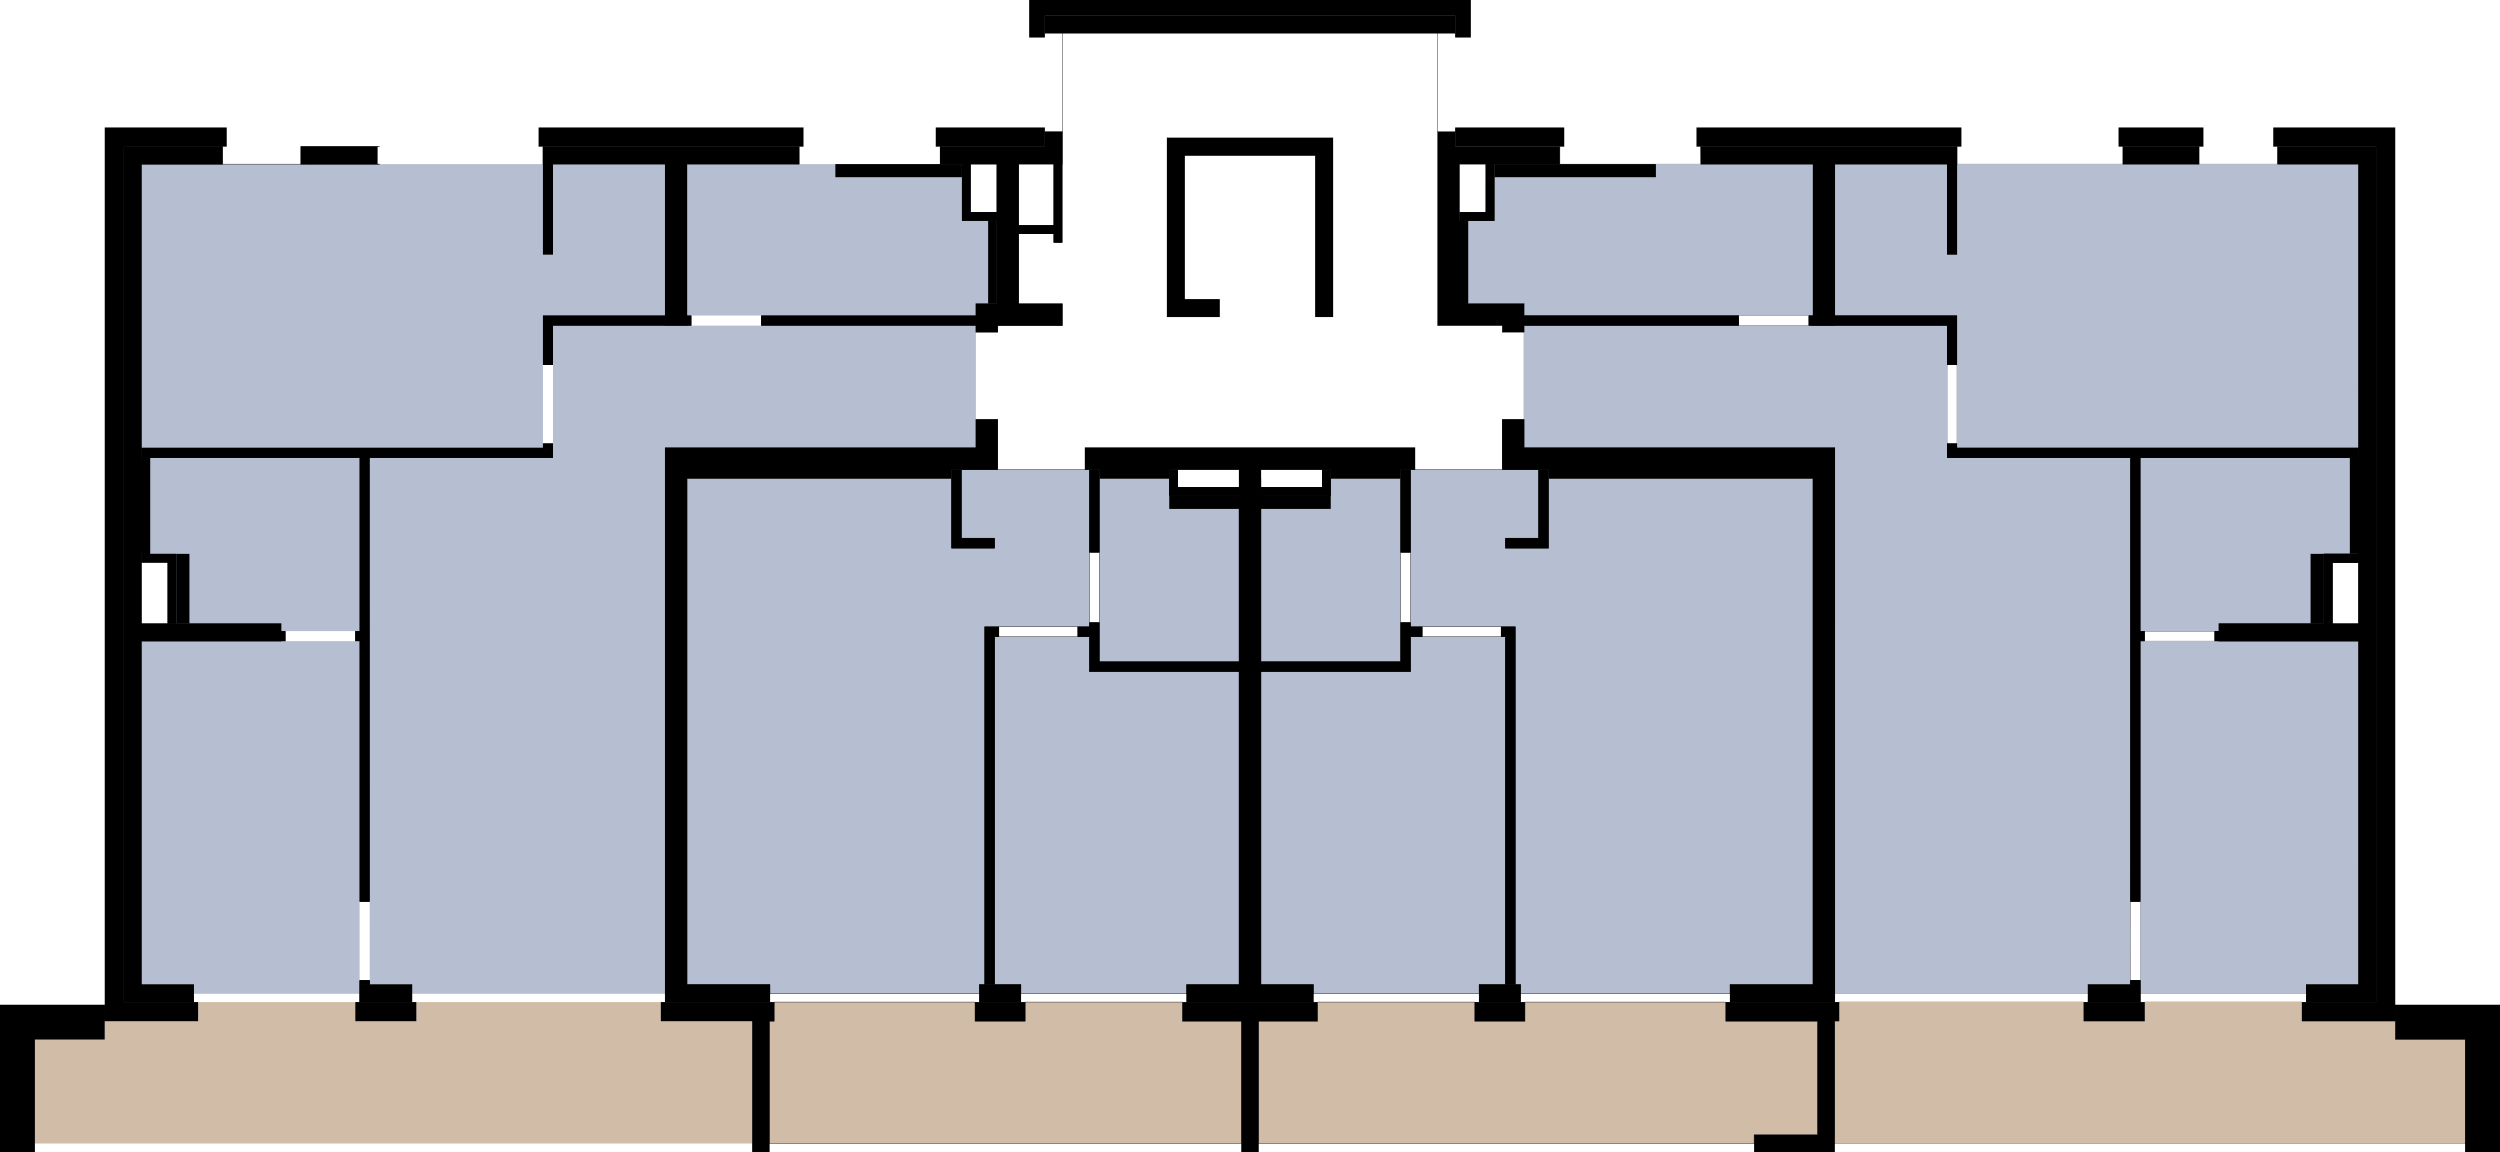 <?xml version="1.0" encoding="UTF-8"?>
<svg id="Layer_2" xmlns="http://www.w3.org/2000/svg" viewBox="0 0 249.982 115.215">
    <defs>
        <style>
            .cls-1,.cls-2,.cls-3{fill:none;}.cls-1,.cls-3,.cls-4,.BALKON,.cls-5{stroke-width:0px;}.cls-2{stroke:#000;stroke-linecap:round;stroke-linejoin:round;stroke-width:.04px;}.cls-3,.cls-4,.cls-5{fill-rule:evenodd;}.cls-4{fill:#b6bfd1;}.BALKON{fill:#d1bca7;}
        </style>
    </defs>
    <g id="PLOCHY_ACTIVE_INACTIVE">
        <polygon class="cls-1"
                 points="66.074 100.202 41.635 100.202 41.635 102.122 35.525 102.122 35.525 100.202 19.814 100.202 19.814 102.122 10.474 102.122 10.474 103.955 3.491 103.955 3.491 114.342 75.21 114.342 75.21 102.122 66.074 102.122 66.074 100.202"/>
        <polygon class="cls-1"
                 points="19.377 99.373 35.961 99.373 35.961 64.11 14.14 64.11 14.14 98.456 19.377 98.456 19.377 99.373"/>
        <polygon class="cls-1"
                 points="96.187 22.083 96.187 16.409 83.531 16.409 68.692 16.409 68.692 31.553 97.584 31.553 97.584 30.375 99.678 30.375 99.678 22.083 96.187 22.083"/>
        <polygon class="cls-1"
                 points="55.294 44.777 55.294 45.781 36.959 45.781 36.97 98.456 41.198 98.456 41.198 99.373 66.51 99.373 66.5 44.777 66.51 44.777 97.584 44.777 97.584 32.557 55.294 32.557 55.294 44.777"/>
        <polygon class="cls-1"
                 points="35.961 63.106 35.961 45.781 15.013 45.781 15.013 55.382 17.631 55.382 17.631 62.364 28.105 62.364 28.105 63.106 35.961 63.106"/>
        <polygon class="cls-1"
                 points="54.291 31.553 66.51 31.553 66.51 16.409 55.294 16.409 55.294 25.443 54.291 25.443 54.291 16.409 14.14 16.409 14.14 44.777 54.291 44.777 54.291 31.553"/>
        <polygon class="cls-3"
                 points="118.226 102.122 118.226 100.202 102.515 100.202 102.515 102.122 97.496 102.122 97.496 100.202 77.421 100.202 77.421 102.122 76.956 102.122 76.956 114.342 124.118 114.342 124.118 102.122 118.226 102.122"/>
        <polygon class="cls-3"
                 points="76.984 99.373 97.933 99.373 97.933 98.456 98.457 98.456 98.457 62.67 99.46 62.67 108.93 62.67 108.93 46.959 96.143 46.959 96.143 53.811 99.46 53.811 99.46 54.814 95.14 54.814 95.14 47.832 68.693 47.832 68.693 98.456 76.984 98.456 76.984 99.373"/>
        <polygon class="cls-3"
                 points="123.9 49.577 116.917 49.577 116.917 47.832 109.934 47.832 109.934 66.161 123.9 66.161 123.9 49.577"/>
        <polygon class="cls-3"
                 points="118.663 99.373 118.663 98.456 123.9 98.456 123.9 67.165 108.93 67.165 108.93 63.674 99.46 63.674 99.46 98.456 102.079 98.456 102.079 99.373 118.663 99.373"/>
        <polygon class="cls-4"
                 points="151.525 62.67 151.525 98.456 152.049 98.456 152.049 99.373 172.997 99.373 172.997 98.456 181.289 98.456 181.289 47.832 154.842 47.832 154.842 54.814 150.521 54.814 150.521 53.811 153.838 53.811 153.838 46.959 141.051 46.959 141.051 62.67 150.521 62.67 151.525 62.67"/>
        <polygon class="cls-4"
                 points="131.319 99.373 147.903 99.373 147.903 98.456 150.521 98.456 150.521 63.674 141.051 63.674 141.051 67.165 126.082 67.165 126.082 98.456 131.319 98.456 131.319 99.373"/>
        <polygon class="cls-4"
                 points="140.047 47.832 133.065 47.832 133.065 49.577 126.082 49.577 126.082 66.161 140.047 66.161 140.047 47.832"/>
        <polygon class="cls-3"
                 points="239.508 103.955 239.508 102.122 230.168 102.122 230.168 100.202 214.457 100.202 214.457 102.122 208.347 102.122 208.347 100.202 183.908 100.202 183.908 102.122 183.471 102.122 183.471 114.342 246.49 114.342 246.49 103.955 239.508 103.955"/>
        <polygon class="cls-3"
                 points="183.482 44.777 183.471 99.373 208.784 99.373 208.784 98.456 213.011 98.456 213.022 45.781 194.687 45.781 194.687 44.777 194.687 32.557 152.398 32.557 152.398 44.777 183.471 44.777 183.482 44.777"/>
        <polygon class="cls-3"
                 points="232.35 62.364 232.35 55.382 234.969 55.382 234.969 45.781 214.021 45.781 214.021 63.106 221.876 63.106 221.876 62.364 232.35 62.364"/>
        <polygon class="cls-3"
                 points="195.691 44.777 235.842 44.777 235.842 16.409 195.691 16.409 195.691 25.443 194.687 25.443 194.687 16.409 183.471 16.409 183.471 31.553 195.691 31.553 195.691 44.777"/>
        <polygon class="cls-3"
                 points="152.398 31.553 181.289 31.553 181.289 16.409 165.578 16.409 149.43 16.409 149.43 22.083 145.939 22.083 145.939 30.375 152.398 30.375 152.398 31.553"/>
        <polygon class="cls-3"
                 points="214.021 99.373 230.605 99.373 230.605 98.456 235.842 98.456 235.842 64.11 214.021 64.11 214.021 99.373"/>
        <polygon class="BALKON"
                 points="172.561 102.122 172.561 100.202 152.485 100.202 152.485 102.122 147.466 102.122 147.466 100.202 131.755 100.202 131.755 102.122 125.864 102.122 125.864 114.342 175.397 114.342 175.397 113.469 181.725 113.469 181.725 102.122 172.561 102.122"/>
        <polygon class="cls-1"
                 points="66.074 100.202 41.635 100.202 41.635 102.122 35.525 102.122 35.525 100.202 19.814 100.202 19.814 102.122 10.474 102.122 10.474 103.955 3.491 103.955 3.491 114.342 75.21 114.342 75.21 102.122 66.074 102.122 66.074 100.202"/>
        <polygon class="cls-1"
                 points="19.377 99.373 35.961 99.373 35.961 64.11 14.14 64.11 14.14 98.456 19.377 98.456 19.377 99.373"/>
        <polygon class="cls-1"
                 points="96.187 22.083 96.187 16.409 83.531 16.409 68.692 16.409 68.692 31.553 97.584 31.553 97.584 30.375 99.678 30.375 99.678 22.083 96.187 22.083"/>
        <polygon class="cls-1"
                 points="55.294 44.777 55.294 45.781 36.959 45.781 36.97 98.456 41.198 98.456 41.198 99.373 66.51 99.373 66.5 44.777 66.51 44.777 97.584 44.777 97.584 32.557 55.294 32.557 55.294 44.777"/>
        <polygon class="cls-1"
                 points="35.961 63.106 35.961 45.781 15.013 45.781 15.013 55.382 17.631 55.382 17.631 62.364 28.105 62.364 28.105 63.106 35.961 63.106"/>
        <polygon class="cls-1"
                 points="54.291 31.553 66.51 31.553 66.51 16.409 55.294 16.409 55.294 25.443 54.291 25.443 54.291 16.409 14.14 16.409 14.14 44.777 54.291 44.777 54.291 31.553"/>
        <polygon class="cls-4"
                 points="76.984 99.373 97.933 99.373 97.933 98.456 98.457 98.456 98.457 62.67 99.46 62.67 108.93 62.67 108.93 46.959 96.143 46.959 96.143 53.811 99.46 53.811 99.46 54.814 95.14 54.814 95.14 47.832 68.693 47.832 68.693 98.456 76.984 98.456 76.984 99.373"/>
        <polygon class="cls-4"
                 points="123.9 49.577 116.917 49.577 116.917 47.832 109.934 47.832 109.934 66.161 123.9 66.161 123.9 49.577"/>
        <polygon class="cls-4"
                 points="118.663 99.373 118.663 98.456 123.9 98.456 123.9 67.165 108.93 67.165 108.93 63.674 99.46 63.674 99.46 98.456 102.079 98.456 102.079 99.373 118.663 99.373"/>
        <polygon class="cls-3"
                 points="172.561 102.122 172.561 100.202 152.485 100.202 152.485 102.122 147.466 102.122 147.466 100.202 131.755 100.202 131.755 102.122 125.864 102.122 125.864 114.342 175.397 114.342 175.397 113.469 181.725 113.469 181.725 102.122 172.561 102.122"/>
        <polygon class="cls-3"
                 points="151.525 62.67 151.525 98.456 152.049 98.456 152.049 99.373 172.997 99.373 172.997 98.456 181.289 98.456 181.289 47.832 154.842 47.832 154.842 54.814 150.521 54.814 150.521 53.811 153.838 53.811 153.838 46.959 141.051 46.959 141.051 62.67 150.521 62.67 151.525 62.67"/>
        <polygon class="cls-3"
                 points="131.319 99.373 147.903 99.373 147.903 98.456 150.521 98.456 150.521 63.674 141.051 63.674 141.051 67.165 126.082 67.165 126.082 98.456 131.319 98.456 131.319 99.373"/>
        <polygon class="cls-3"
                 points="140.047 47.832 133.065 47.832 133.065 49.577 126.082 49.577 126.082 66.161 140.047 66.161 140.047 47.832"/>
        <polygon class="cls-3"
                 points="239.508 103.955 239.508 102.122 230.168 102.122 230.168 100.202 214.457 100.202 214.457 102.122 208.347 102.122 208.347 100.202 183.908 100.202 183.908 102.122 183.471 102.122 183.471 114.342 246.49 114.342 246.49 103.955 239.508 103.955"/>
        <polygon class="cls-3"
                 points="183.482 44.777 183.471 99.373 208.784 99.373 208.784 98.456 213.011 98.456 213.022 45.781 194.687 45.781 194.687 44.777 194.687 32.557 152.398 32.557 152.398 44.777 183.471 44.777 183.482 44.777"/>
        <polygon class="cls-3"
                 points="232.35 62.364 232.35 55.382 234.969 55.382 234.969 45.781 214.021 45.781 214.021 63.106 221.876 63.106 221.876 62.364 232.35 62.364"/>
        <polygon class="cls-3"
                 points="195.691 44.777 235.842 44.777 235.842 16.409 195.691 16.409 195.691 25.443 194.687 25.443 194.687 16.409 183.471 16.409 183.471 31.553 195.691 31.553 195.691 44.777"/>
        <polygon class="cls-3"
                 points="152.398 31.553 181.289 31.553 181.289 16.409 165.578 16.409 149.43 16.409 149.43 22.083 145.939 22.083 145.939 30.375 152.398 30.375 152.398 31.553"/>
        <polygon class="cls-3"
                 points="214.021 99.373 230.605 99.373 230.605 98.456 235.842 98.456 235.842 64.11 214.021 64.11 214.021 99.373"/>
        <polygon class="BALKON"
                 points="118.226 102.122 118.226 100.202 102.515 100.202 102.515 102.122 97.496 102.122 97.496 100.202 77.421 100.202 77.421 102.122 76.956 102.122 76.956 114.342 124.118 114.342 124.118 102.122 118.226 102.122"/>
        <polygon class="cls-4"
                 points="19.377 99.373 35.961 99.373 35.961 64.11 14.14 64.11 14.14 98.456 19.377 98.456 19.377 99.373"/>
        <polygon class="cls-4"
                 points="96.187 22.083 96.187 16.409 83.531 16.409 68.692 16.409 68.692 31.553 97.584 31.553 97.584 30.375 99.678 30.375 99.678 22.083 96.187 22.083"/>
        <polygon class="cls-4"
                 points="55.294 44.777 55.294 45.781 36.959 45.781 36.97 98.456 41.198 98.456 41.198 99.373 66.51 99.373 66.5 44.777 66.51 44.777 97.584 44.777 97.584 32.557 55.294 32.557 55.294 44.777"/>
        <polygon class="cls-4"
                 points="35.961 63.106 35.961 45.781 15.013 45.781 15.013 55.382 17.631 55.382 17.631 62.364 28.105 62.364 28.105 63.106 35.961 63.106"/>
        <polygon class="cls-4"
                 points="54.291 31.553 66.51 31.553 66.51 16.409 55.294 16.409 55.294 25.443 54.291 25.443 54.291 16.409 14.14 16.409 14.14 44.777 54.291 44.777 54.291 31.553"/>
        <polygon class="cls-3"
                 points="19.377 99.373 35.961 99.373 35.961 64.11 14.14 64.11 14.14 98.456 19.377 98.456 19.377 99.373"/>
        <polygon class="cls-3"
                 points="96.187 22.083 96.187 16.409 83.531 16.409 68.692 16.409 68.692 31.553 97.584 31.553 97.584 30.375 99.678 30.375 99.678 22.083 96.187 22.083"/>
        <polygon class="cls-3"
                 points="55.294 44.777 55.294 45.781 36.959 45.781 36.97 98.456 41.198 98.456 41.198 99.373 66.51 99.373 66.5 44.777 66.51 44.777 97.584 44.777 97.584 32.557 55.294 32.557 55.294 44.777"/>
        <polygon class="cls-3"
                 points="35.961 63.106 35.961 45.781 15.013 45.781 15.013 55.382 17.631 55.382 17.631 62.364 28.105 62.364 28.105 63.106 35.961 63.106"/>
        <polygon class="cls-3"
                 points="54.291 31.553 66.51 31.553 66.51 16.409 55.294 16.409 55.294 25.443 54.291 25.443 54.291 16.409 14.14 16.409 14.14 44.777 54.291 44.777 54.291 31.553"/>
        <polygon class="cls-2"
                 points="118.226 102.122 118.226 100.202 102.515 100.202 102.515 102.122 97.496 102.122 97.496 100.202 77.421 100.202 77.421 102.122 76.956 102.122 76.956 114.342 124.118 114.342 124.118 102.122 118.226 102.122"/>
        <polygon class="cls-2"
                 points="76.984 99.373 97.933 99.373 97.933 98.456 98.457 98.456 98.457 62.67 99.46 62.67 108.93 62.67 108.93 46.959 96.143 46.959 96.143 53.811 99.46 53.811 99.46 54.814 95.14 54.814 95.14 47.832 68.693 47.832 68.693 98.456 76.984 98.456 76.984 99.373"/>
        <polygon class="cls-2"
                 points="123.9 49.577 116.917 49.577 116.917 47.832 109.934 47.832 109.934 66.161 123.9 66.161 123.9 49.577"/>
        <polygon class="cls-2"
                 points="118.663 99.373 118.663 98.456 123.9 98.456 123.9 67.165 108.93 67.165 108.93 63.674 99.46 63.674 99.46 98.456 102.079 98.456 102.079 99.373 118.663 99.373"/>
        <polygon class="cls-2"
                 points="172.561 102.122 172.561 100.202 152.485 100.202 152.485 102.122 147.466 102.122 147.466 100.202 131.755 100.202 131.755 102.122 125.864 102.122 125.864 114.342 175.397 114.342 175.397 113.469 181.725 113.469 181.725 102.122 172.561 102.122"/>
        <polygon class="cls-2"
                 points="151.525 62.67 151.525 98.456 152.049 98.456 152.049 99.373 172.997 99.373 172.997 98.456 181.289 98.456 181.289 47.832 154.842 47.832 154.842 54.814 150.521 54.814 150.521 53.811 153.838 53.811 153.838 46.959 141.051 46.959 141.051 62.67 150.521 62.67 151.525 62.67"/>
        <polygon class="cls-2"
                 points="131.319 99.373 147.903 99.373 147.903 98.456 150.521 98.456 150.521 63.674 141.051 63.674 141.051 67.165 126.082 67.165 126.082 98.456 131.319 98.456 131.319 99.373"/>
        <polygon class="cls-2"
                 points="140.047 47.832 133.065 47.832 133.065 49.577 126.082 49.577 126.082 66.161 140.047 66.161 140.047 47.832"/>
        <polygon class="cls-2"
                 points="239.508 103.955 239.508 102.122 230.168 102.122 230.168 100.202 214.457 100.202 214.457 102.122 208.347 102.122 208.347 100.202 183.908 100.202 183.908 102.122 183.471 102.122 183.471 114.342 246.49 114.342 246.49 103.955 239.508 103.955"/>
        <polygon class="cls-2"
                 points="183.482 44.777 183.471 99.373 208.784 99.373 208.784 98.456 213.011 98.456 213.022 45.781 194.687 45.781 194.687 44.777 194.687 32.557 152.398 32.557 152.398 44.777 183.471 44.777 183.482 44.777"/>
        <polygon class="cls-2"
                 points="232.35 62.364 232.35 55.382 234.969 55.382 234.969 45.781 214.021 45.781 214.021 63.106 221.876 63.106 221.876 62.364 232.35 62.364"/>
        <polygon class="cls-2"
                 points="195.691 44.777 235.842 44.777 235.842 16.409 195.691 16.409 195.691 25.443 194.687 25.443 194.687 16.409 183.471 16.409 183.471 31.553 195.691 31.553 195.691 44.777"/>
        <polygon class="cls-2"
                 points="152.398 31.553 181.289 31.553 181.289 16.409 165.578 16.409 149.43 16.409 149.43 22.083 145.939 22.083 145.939 30.375 152.398 30.375 152.398 31.553"/>
        <polygon class="cls-2"
                 points="214.021 99.373 230.605 99.373 230.605 98.456 235.842 98.456 235.842 64.11 214.021 64.11 214.021 99.373"/>
        <polygon class="BALKON"
                 points="66.074 100.202 41.635 100.202 41.635 102.122 35.525 102.122 35.525 100.202 19.814 100.202 19.814 102.122 10.474 102.122 10.474 103.955 3.491 103.955 3.491 114.342 75.21 114.342 75.21 102.122 66.074 102.122 66.074 100.202"/>

        <polygon class="cls-1"
                 points="66.074 100.202 41.635 100.202 41.635 102.122 35.525 102.122 35.525 100.202 19.814 100.202 19.814 102.122 10.474 102.122 10.474 103.955 3.491 103.955 3.491 114.342 75.21 114.342 75.21 102.122 66.074 102.122 66.074 100.202"/>
        <polygon class="cls-1"
                 points="19.377 99.373 35.961 99.373 35.961 64.11 14.14 64.11 14.14 98.456 19.377 98.456 19.377 99.373"/>
        <polygon class="cls-1"
                 points="96.187 22.083 96.187 16.409 83.531 16.409 68.692 16.409 68.692 31.553 97.584 31.553 97.584 30.375 99.678 30.375 99.678 22.083 96.187 22.083"/>
        <polygon class="cls-1"
                 points="55.294 44.777 55.294 45.781 36.959 45.781 36.97 98.456 41.198 98.456 41.198 99.373 66.51 99.373 66.5 44.777 66.51 44.777 97.584 44.777 97.584 32.557 55.294 32.557 55.294 44.777"/>
        <polygon class="cls-1"
                 points="35.961 63.106 35.961 45.781 15.013 45.781 15.013 55.382 17.631 55.382 17.631 62.364 28.105 62.364 28.105 63.106 35.961 63.106"/>
        <polygon class="cls-1"
                 points="54.291 31.553 66.51 31.553 66.51 16.409 55.294 16.409 55.294 25.443 54.291 25.443 54.291 16.409 14.14 16.409 14.14 44.777 54.291 44.777 54.291 31.553"/>
        <polygon class="cls-3"
                 points="118.226 102.122 118.226 100.202 102.515 100.202 102.515 102.122 97.496 102.122 97.496 100.202 77.421 100.202 77.421 102.122 76.956 102.122 76.956 114.342 124.118 114.342 124.118 102.122 118.226 102.122"/>
        <polygon class="cls-3"
                 points="76.984 99.373 97.933 99.373 97.933 98.456 98.457 98.456 98.457 62.67 99.46 62.67 108.93 62.67 108.93 46.959 96.143 46.959 96.143 53.811 99.46 53.811 99.46 54.814 95.14 54.814 95.14 47.832 68.693 47.832 68.693 98.456 76.984 98.456 76.984 99.373"/>
        <polygon class="cls-3"
                 points="123.9 49.577 116.917 49.577 116.917 47.832 109.934 47.832 109.934 66.161 123.9 66.161 123.9 49.577"/>
        <polygon class="cls-3"
                 points="118.663 99.373 118.663 98.456 123.9 98.456 123.9 67.165 108.93 67.165 108.93 63.674 99.46 63.674 99.46 98.456 102.079 98.456 102.079 99.373 118.663 99.373"/>
        <polygon class="cls-3"
                 points="172.561 102.122 172.561 100.202 152.485 100.202 152.485 102.122 147.466 102.122 147.466 100.202 131.755 100.202 131.755 102.122 125.864 102.122 125.864 114.342 175.397 114.342 175.397 113.469 181.725 113.469 181.725 102.122 172.561 102.122"/>
        <polygon class="cls-3"
                 points="151.525 62.67 151.525 98.456 152.049 98.456 152.049 99.373 172.997 99.373 172.997 98.456 181.289 98.456 181.289 47.832 154.842 47.832 154.842 54.814 150.521 54.814 150.521 53.811 153.838 53.811 153.838 46.959 141.051 46.959 141.051 62.67 150.521 62.67 151.525 62.67"/>
        <polygon class="cls-3"
                 points="131.319 99.373 147.903 99.373 147.903 98.456 150.521 98.456 150.521 63.674 141.051 63.674 141.051 67.165 126.082 67.165 126.082 98.456 131.319 98.456 131.319 99.373"/>
        <polygon class="cls-3"
                 points="140.047 47.832 133.065 47.832 133.065 49.577 126.082 49.577 126.082 66.161 140.047 66.161 140.047 47.832"/>
        <polygon class="cls-4"
                 points="183.482 44.777 183.471 99.373 208.784 99.373 208.784 98.456 213.011 98.456 213.022 45.781 194.687 45.781 194.687 44.777 194.687 32.557 152.398 32.557 152.398 44.777 183.471 44.777 183.482 44.777"/>
        <polygon class="cls-4"
                 points="232.35 62.364 232.35 55.382 234.969 55.382 234.969 45.781 214.021 45.781 214.021 63.106 221.876 63.106 221.876 62.364 232.35 62.364"/>
        <polygon class="cls-4"
                 points="195.691 44.777 235.842 44.777 235.842 16.409 195.691 16.409 195.691 25.443 194.687 25.443 194.687 16.409 183.471 16.409 183.471 31.553 195.691 31.553 195.691 44.777"/>
        <polygon class="cls-4"
                 points="152.398 31.553 181.289 31.553 181.289 16.409 165.578 16.409 149.43 16.409 149.43 22.083 145.939 22.083 145.939 30.375 152.398 30.375 152.398 31.553"/>
        <polygon class="cls-4"
                 points="214.021 99.373 230.605 99.373 230.605 98.456 235.842 98.456 235.842 64.11 214.021 64.11 214.021 99.373"/>
        <polygon class="BALKON"
                 points="239.508 103.955 239.508 102.122 230.168 102.122 230.168 100.202 214.457 100.202 214.457 102.122 208.347 102.122 208.347 100.202 183.908 100.202 183.908 102.122 183.471 102.122 183.471 114.342 246.49 114.342 246.49 103.955 239.508 103.955"/>
    </g>
    <g id="_PRIEČKY_jw">
        <g id="HATCH">
            <polygon class="cls-5"
                     points="68.693 31.553 69.129 31.553 69.129 32.557 68.693 32.557 68.693 31.553 68.693 31.553"/>
        </g>
        <g id="HATCH-2">
            <polygon class="cls-5"
                     points="76.112 31.553 97.584 31.553 97.584 32.557 76.112 32.557 76.112 31.553 76.112 31.553"/>
        </g>
        <g id="HATCH-3">
            <polygon class="cls-5"
                     points="97.06 21.21 99.678 21.21 99.678 22.083 96.187 22.083 96.187 16.409 97.06 16.409 97.06 21.21 97.06 21.21"/>
        </g>
        <g id="HATCH-4">
            <polygon class="cls-5"
                     points="16.759 56.255 16.759 62.364 17.631 62.364 17.631 55.382 14.14 55.382 14.14 56.255 16.759 56.255 16.759 56.255"/>
        </g>
        <g id="HATCH-5">
            <polygon class="cls-5"
                     points="232.35 55.382 235.842 55.382 235.842 56.255 233.223 56.255 233.223 62.364 232.35 62.364 232.35 55.382 232.35 55.382"/>
        </g>
        <g id="HATCH-6">
            <polygon class="cls-5"
                     points="148.557 21.21 148.558 16.409 149.43 16.409 149.43 22.083 145.939 22.083 145.939 21.21 148.557 21.21 148.557 21.21"/>
        </g>
        <g id="HATCH-7">
            <polygon class="cls-5"
                     points="152.398 31.553 173.87 31.553 173.87 32.556 152.398 32.557 152.398 31.553 152.398 31.553"/>
        </g>
        <g id="HATCH-8">
            <polygon class="cls-5"
                     points="54.291 16.409 55.294 16.409 55.294 25.443 54.291 25.443 54.291 16.409 54.291 16.409"/>
        </g>
        <g id="HATCH-9">
            <polygon class="cls-5"
                     points="54.291 31.553 66.51 31.553 66.51 32.557 55.294 32.557 55.294 36.485 54.291 36.485 54.291 31.553 54.291 31.553"/>
        </g>
        <g id="HATCH-10">
            <polygon class="cls-5"
                     points="36.965 98.02 35.961 98.02 35.961 98.457 36.965 98.457 36.965 98.02 36.965 98.02"/>
        </g>
        <g id="HATCH-11">
            <polygon class="cls-5"
                     points="28.105 63.106 28.542 63.106 28.542 64.11 28.105 64.11 28.105 63.106 28.105 63.106"/>
        </g>
        <g id="HATCH-12">
            <polygon class="cls-5"
                     points="35.961 98.02 36.965 98.02 36.965 98.457 35.961 98.457 35.961 98.02 35.961 98.02"/>
        </g>
        <g id="HATCH-13">
            <polygon class="cls-5"
                     points="98.457 62.67 99.897 62.67 99.897 63.674 99.46 63.674 99.46 98.457 98.457 98.457 98.457 62.67 98.457 62.67"/>
        </g>
        <g id="HATCH-14">
            <polygon class="cls-5"
                     points="96.143 53.811 99.46 53.811 99.46 54.814 95.14 54.814 95.14 46.959 96.143 46.959 96.143 53.811 96.143 53.811"/>
        </g>
        <g id="HATCH-15">
            <polygon class="cls-5"
                     points="195.691 16.409 194.687 16.409 194.687 25.443 195.691 25.443 195.691 16.409 195.691 16.409"/>
        </g>
        <g id="HATCH-16">
            <polygon class="cls-5"
                     points="181.289 31.553 180.853 31.553 180.853 32.557 181.289 32.557 181.289 31.553 181.289 31.553"/>
        </g>
        <g id="HATCH-17">
            <polygon class="cls-5"
                     points="195.691 31.553 183.471 31.553 183.471 32.557 194.687 32.557 194.687 36.485 195.691 36.485 195.691 31.553 195.691 31.553"/>
        </g>
        <g id="HATCH-18">
            <polygon class="cls-5"
                     points="194.687 45.781 194.687 44.34 195.691 44.34 195.691 44.777 235.842 44.777 235.842 45.781 214.021 45.781 214.021 63.107 214.457 63.107 214.457 64.11 214.021 64.11 214.021 90.165 213.017 90.164 213.022 45.781 194.687 45.781 194.687 45.781"/>
        </g>
        <g id="HATCH-19">
            <polygon class="cls-5"
                     points="233.223 56.255 233.223 62.364 232.35 62.364 232.35 55.382 235.842 55.382 235.842 56.255 233.223 56.255 233.223 56.255"/>
        </g>
        <g id="HATCH-20">
            <polygon class="cls-5"
                     points="221.876 63.106 221.44 63.106 221.44 64.11 221.876 64.11 221.876 63.106 221.876 63.106"/>
        </g>
        <g id="HATCH-21">
            <polygon class="cls-5"
                     points="213.017 98.02 214.021 98.02 214.021 98.457 213.017 98.457 213.017 98.02 213.017 98.02"/>
        </g>
        <g id="HATCH-22">
            <polygon class="cls-5"
                     points="214.021 98.02 213.017 98.02 213.017 98.457 214.021 98.457 214.021 98.02 214.021 98.02"/>
        </g>
        <g id="HATCH-23">
            <polygon class="cls-5"
                     points="109.934 55.251 108.931 55.251 108.93 46.959 109.934 46.959 109.934 55.251 109.934 55.251"/>
        </g>
        <g id="HATCH-24">
            <polygon class="cls-5"
                     points="117.79 48.705 123.9 48.705 123.9 49.577 116.917 49.577 116.917 46.959 117.79 46.959 117.79 48.705 117.79 48.705"/>
        </g>
        <g id="HATCH-25">
            <polygon class="cls-5"
                     points="109.934 62.234 108.93 62.234 108.93 62.67 107.752 62.67 107.752 63.674 108.93 63.674 108.931 67.165 123.9 67.165 123.9 66.161 109.934 66.161 109.934 62.234 109.934 62.234"/>
        </g>
        <g id="HATCH-26">
            <polygon class="cls-5"
                     points="151.525 62.67 150.085 62.67 150.085 63.674 150.521 63.674 150.521 98.457 151.525 98.457 151.525 62.67 151.525 62.67"/>
        </g>
        <g id="HATCH-27">
            <polygon class="cls-5"
                     points="140.047 55.251 141.051 55.251 141.051 46.959 140.047 46.959 140.047 55.251 140.047 55.251"/>
        </g>
        <g id="HATCH-28">
            <polygon class="cls-5"
                     points="140.047 62.234 141.051 62.234 141.051 62.67 142.229 62.67 142.229 63.674 141.051 63.674 141.051 67.165 126.082 67.165 126.082 66.161 140.047 66.161 140.047 62.234 140.047 62.234"/>
        </g>
        <g id="HATCH-29">
            <polygon class="cls-5"
                     points="153.838 53.811 150.521 53.811 150.521 54.814 154.842 54.814 154.842 46.959 153.838 46.959 153.838 53.811 153.838 53.811"/>
        </g>
        <g id="HATCH-30">
            <polygon class="cls-5"
                     points="132.192 48.705 126.082 48.705 126.082 49.577 133.065 49.577 133.065 46.959 132.192 46.959 132.192 48.705 132.192 48.705"/>
        </g>
        <g id="HATCH-31">
            <polygon class="cls-5"
                     points="55.294 45.781 55.294 44.34 54.291 44.34 54.291 44.777 14.14 44.777 14.14 45.781 35.961 45.781 35.961 63.107 35.525 63.107 35.525 64.11 35.961 64.11 35.961 90.165 36.965 90.164 36.959 45.781 55.294 45.781 55.294 45.781"/>
        </g>
        <g id="HATCH-32">
            <polygon class="cls-5"
                     points="99.678 22.083 98.806 22.083 98.806 30.375 99.678 30.375 99.678 22.083 99.678 22.083"/>
        </g>
        <g id="HATCH-33">
            <polygon class="cls-5"
                     points="83.531 16.409 83.531 17.719 96.187 17.719 96.187 16.409 83.531 16.409 83.531 16.409"/>
        </g>
        <g id="HATCH-34">
            <polygon class="cls-5"
                     points="149.43 17.02 149.43 17.719 165.578 17.719 165.578 16.409 149.43 16.409 149.43 17.02 149.43 17.02"/>
        </g>
        <g id="HATCH-35">
            <polygon class="cls-5"
                     points="116.917 49.577 116.917 50.887 123.9 50.887 123.9 49.577 116.917 49.577 116.917 49.577"/>
        </g>
        <g id="HATCH-36">
            <polygon class="cls-5"
                     points="126.082 49.577 126.082 50.887 133.065 50.887 133.065 49.577 126.082 49.577 126.082 49.577"/>
        </g>
        <g id="HATCH-37">
            <polygon class="cls-5"
                     points="18.941 55.382 17.631 55.382 17.631 62.364 18.941 62.364 18.941 55.382 18.941 55.382"/>
        </g>
        <g id="HATCH-38">
            <polygon class="cls-5"
                     points="232.35 55.382 231.041 55.382 231.041 62.364 232.35 62.364 232.35 55.382 232.35 55.382"/>
        </g>
        <g id="HATCH-39">
            <polygon class="cls-5"
                     points="68.693 31.553 69.129 31.553 69.129 32.557 68.693 32.557 68.693 31.553 68.693 31.553"/>
        </g>
        <g id="HATCH-40">
            <polygon class="cls-5"
                     points="76.112 31.553 97.584 31.553 97.584 32.557 76.112 32.557 76.112 31.553 76.112 31.553"/>
        </g>
        <g id="HATCH-41">
            <polygon class="cls-5"
                     points="97.06 21.21 99.678 21.21 99.678 22.083 96.187 22.083 96.187 16.409 97.06 16.409 97.06 21.21 97.06 21.21"/>
        </g>
        <g id="HATCH-42">
            <polygon class="cls-5"
                     points="16.759 56.255 16.759 62.364 17.631 62.364 17.631 55.382 14.14 55.382 14.14 56.255 16.759 56.255 16.759 56.255"/>
        </g>
        <g id="HATCH-43">
            <polygon class="cls-5"
                     points="232.35 55.382 235.842 55.382 235.842 56.255 233.223 56.255 233.223 62.364 232.35 62.364 232.35 55.382 232.35 55.382"/>
        </g>
        <g id="HATCH-44">
            <polygon class="cls-5"
                     points="148.557 21.21 148.558 16.409 149.43 16.409 149.43 22.083 145.939 22.083 145.939 21.21 148.557 21.21 148.557 21.21"/>
        </g>
        <g id="HATCH-45">
            <polygon class="cls-5"
                     points="152.398 31.553 173.87 31.553 173.87 32.556 152.398 32.557 152.398 31.553 152.398 31.553"/>
        </g>
        <g id="HATCH-46">
            <polygon class="cls-5"
                     points="54.291 16.409 55.294 16.409 55.294 25.443 54.291 25.443 54.291 16.409 54.291 16.409"/>
        </g>
        <g id="HATCH-47">
            <polygon class="cls-5"
                     points="54.291 31.553 66.51 31.553 66.51 32.557 55.294 32.557 55.294 36.485 54.291 36.485 54.291 31.553 54.291 31.553"/>
        </g>
        <g id="HATCH-48">
            <polygon class="cls-5"
                     points="28.105 63.106 28.542 63.106 28.542 64.11 28.105 64.11 28.105 63.106 28.105 63.106"/>
        </g>
        <g id="HATCH-49">
            <polygon class="cls-5"
                     points="35.961 98.02 36.965 98.02 36.965 98.457 35.961 98.457 35.961 98.02 35.961 98.02"/>
        </g>
        <g id="HATCH-50">
            <polygon class="cls-5"
                     points="98.457 62.67 99.897 62.67 99.897 63.674 99.46 63.674 99.46 98.457 98.457 98.457 98.457 62.67 98.457 62.67"/>
        </g>
        <g id="HATCH-51">
            <polygon class="cls-5"
                     points="96.143 53.811 99.46 53.811 99.46 54.814 95.14 54.814 95.14 46.959 96.143 46.959 96.143 53.811 96.143 53.811"/>
        </g>
        <g id="HATCH-52">
            <polygon class="cls-5"
                     points="195.691 16.409 194.687 16.409 194.687 25.443 195.691 25.443 195.691 16.409 195.691 16.409"/>
        </g>
        <g id="HATCH-53">
            <polygon class="cls-5"
                     points="181.289 31.553 180.853 31.553 180.853 32.557 181.289 32.557 181.289 31.553 181.289 31.553"/>
        </g>
        <g id="HATCH-54">
            <polygon class="cls-5"
                     points="195.691 31.553 183.471 31.553 183.471 32.557 194.687 32.557 194.687 36.485 195.691 36.485 195.691 31.553 195.691 31.553"/>
        </g>
        <g id="HATCH-55">
            <polygon class="cls-5"
                     points="194.687 45.781 194.687 44.34 195.691 44.34 195.691 44.777 235.842 44.777 235.842 45.781 214.021 45.781 214.021 63.107 214.457 63.107 214.457 64.11 214.021 64.11 214.021 90.165 213.017 90.164 213.022 45.781 194.687 45.781 194.687 45.781"/>
        </g>
        <g id="HATCH-56">
            <polygon class="cls-5"
                     points="233.223 56.255 233.223 62.364 232.35 62.364 232.35 55.382 235.842 55.382 235.842 56.255 233.223 56.255 233.223 56.255"/>
        </g>
        <g id="HATCH-57">
            <polygon class="cls-5"
                     points="221.876 63.106 221.44 63.106 221.44 64.11 221.876 64.11 221.876 63.106 221.876 63.106"/>
        </g>
        <g id="HATCH-58">
            <polygon class="cls-5"
                     points="213.017 98.02 214.021 98.02 214.021 98.457 213.017 98.457 213.017 98.02 213.017 98.02"/>
        </g>
        <g id="HATCH-59">
            <polygon class="cls-5"
                     points="109.934 55.251 108.931 55.251 108.93 46.959 109.934 46.959 109.934 55.251 109.934 55.251"/>
        </g>
        <g id="HATCH-60">
            <polygon class="cls-5"
                     points="117.79 48.705 123.9 48.705 123.9 49.577 116.917 49.577 116.917 46.959 117.79 46.959 117.79 48.705 117.79 48.705"/>
        </g>
        <g id="HATCH-61">
            <polygon class="cls-5"
                     points="109.934 62.234 108.93 62.234 108.93 62.67 107.752 62.67 107.752 63.674 108.93 63.674 108.931 67.165 123.9 67.165 123.9 66.161 109.934 66.161 109.934 62.234 109.934 62.234"/>
        </g>
        <g id="HATCH-62">
            <polygon class="cls-5"
                     points="151.525 62.67 150.085 62.67 150.085 63.674 150.521 63.674 150.521 98.457 151.525 98.457 151.525 62.67 151.525 62.67"/>
        </g>
        <g id="HATCH-63">
            <polygon class="cls-5"
                     points="140.047 55.251 141.051 55.251 141.051 46.959 140.047 46.959 140.047 55.251 140.047 55.251"/>
        </g>
        <g id="HATCH-64">
            <polygon class="cls-5"
                     points="140.047 62.234 141.051 62.234 141.051 62.67 142.229 62.67 142.229 63.674 141.051 63.674 141.051 67.165 126.082 67.165 126.082 66.161 140.047 66.161 140.047 62.234 140.047 62.234"/>
        </g>
        <g id="HATCH-65">
            <polygon class="cls-5"
                     points="153.838 53.811 150.521 53.811 150.521 54.814 154.842 54.814 154.842 46.959 153.838 46.959 153.838 53.811 153.838 53.811"/>
        </g>
        <g id="HATCH-66">
            <polygon class="cls-5"
                     points="132.192 48.705 126.082 48.705 126.082 49.577 133.065 49.577 133.065 46.959 132.192 46.959 132.192 48.705 132.192 48.705"/>
        </g>
        <g id="HATCH-67">
            <polygon class="cls-5"
                     points="55.294 45.781 55.294 44.34 54.291 44.34 54.291 44.777 14.14 44.777 14.14 45.781 35.961 45.781 35.961 63.107 35.525 63.107 35.525 64.11 35.961 64.11 35.961 90.165 36.965 90.164 36.959 45.781 55.294 45.781 55.294 45.781"/>
        </g>
        <g id="HATCH-68">
            <path class="cls-5"
                  d="M105.352,23.392v-.873h-3.491v.873h3.491ZM106.225,16.409h-.873v7.856h.873v-7.856h0Z"/>
        </g>
        <g id="HATCH-69">
            <polygon class="cls-5"
                     points="14.14 45.781 14.14 55.382 15.013 55.382 15.013 45.781 14.14 45.781 14.14 45.781"/>
        </g>
        <g id="HATCH-70">
            <polygon class="cls-5"
                     points="68.693 46.959 68.693 47.832 95.14 47.832 95.14 46.959 68.693 46.959 68.693 46.959"/>
        </g>
        <g id="HATCH-71">
            <polygon class="cls-5"
                     points="154.842 46.959 154.842 47.832 181.289 47.832 181.289 46.959 154.842 46.959 154.842 46.959"/>
        </g>
        <g id="HATCH-72">
            <polygon class="cls-5"
                     points="109.934 46.959 109.934 47.832 116.917 47.832 116.917 46.959 109.934 46.959 109.934 46.959"/>
        </g>
        <g id="HATCH-73">
            <polygon class="cls-5"
                     points="133.065 46.959 133.065 47.832 140.047 47.832 140.047 46.959 133.065 46.959 133.065 46.959"/>
        </g>
    </g>
    <g id="_STENA_NOSNA_nove_výplne_jw">
        <g id="HATCH-74">
            <polygon class="cls-5"
                     points="22.236 14.664 22.236 16.409 14.14 16.409 14.14 62.364 16.759 62.364 17.631 62.364 28.105 62.364 28.105 63.106 28.105 64.11 14.14 64.11 14.14 98.457 19.377 98.457 19.377 100.202 12.394 100.202 12.394 14.664 22.236 14.664 22.236 14.664"/>
        </g>
        <g id="HATCH-75">
            <polygon class="cls-5"
                     points="37.707 16.409 37.707 14.664 30.091 14.664 30.091 16.409 31.095 16.409 37.707 16.409 37.707 16.409"/>
        </g>
        <g id="HATCH-76">
            <polygon class="cls-5"
                     points="54.291 14.664 54.291 16.409 66.51 16.409 66.51 31.553 66.51 32.557 68.693 32.557 68.693 16.409 79.909 16.409 79.909 14.664 54.291 14.664 54.291 14.664"/>
        </g>
        <g id="HATCH-77">
            <polygon class="cls-5"
                     points="106.225 16.409 106.225 13.18 104.479 13.18 104.479 14.664 94.005 14.664 94.005 16.409 96.187 16.409 99.678 16.409 99.678 30.375 97.584 30.375 97.584 31.553 97.584 33.212 99.766 33.212 99.766 32.557 106.225 32.557 106.225 30.375 101.861 30.375 101.861 16.409 106.225 16.409 106.225 13.18 106.225 16.409 106.225 16.409"/>
        </g>
        <g id="HATCH-78">
            <path class="cls-5"
                  d="M76.985,100.202v-1.746h-8.292s0-51.498,0-51.498h31.073s0-5.019,0-5.019h-2.182v2.837h-31.073s0,55.425,0,55.425h10.474ZM102.079,100.202v-1.746h-2.619s-1.004,0-1.004,0h-.524v1.746h4.146Z"/>
        </g>
        <g id="HATCH-79">
            <polygon class="cls-5"
                     points="41.198 100.202 41.198 98.457 35.961 98.457 35.961 100.202 41.198 100.202 41.198 100.202"/>
        </g>
        <g id="HATCH-80">
            <polygon class="cls-5"
                     points="126.082 47.832 126.082 98.457 131.319 98.457 131.319 100.202 118.663 100.202 118.663 98.457 123.9 98.457 123.9 46.959 117.79 46.959 108.93 46.959 108.494 46.959 108.494 44.777 141.488 44.777 141.488 46.959 141.051 46.959 132.192 46.959 126.082 46.959 126.082 49.577 126.082 47.832 126.082 47.832"/>
        </g>
        <g id="HATCH-81">
            <polygon class="cls-5"
                     points="116.699 13.791 133.283 13.791 133.283 31.684 131.537 31.684 131.537 15.537 118.445 15.537 118.445 29.938 121.936 29.938 121.936 31.684 116.699 31.684 116.699 13.791 116.699 13.791"/>
        </g>
        <g id="HATCH-82">
            <polygon class="cls-5"
                     points="170.073 14.664 195.691 14.664 195.691 16.409 183.471 16.409 183.471 32.557 181.289 32.557 181.289 16.409 170.073 16.409 170.073 14.664 170.073 14.664"/>
        </g>
        <g id="HATCH-83">
            <polygon class="cls-5"
                     points="212.275 16.409 212.275 14.664 219.89 14.664 219.89 16.409 212.275 16.409 212.275 16.409"/>
        </g>
        <g id="HATCH-84">
            <polygon class="cls-5"
                     points="235.842 64.11 235.842 98.457 230.605 98.457 230.605 100.202 237.587 100.202 237.587 14.664 227.746 14.664 227.746 16.409 235.842 16.409 235.842 39.103 235.842 62.364 233.223 62.364 232.35 62.364 221.876 62.364 221.876 64.11 235.842 64.11 235.842 64.11 235.842 64.11"/>
        </g>
        <g id="HATCH-85">
            <polygon class="cls-5"
                     points="214.021 100.202 208.784 100.202 208.784 98.457 213.017 98.457 214.021 98.457 214.021 100.202 214.021 100.202"/>
        </g>
        <g id="HATCH-86">
            <polygon class="cls-5"
                     points="152.398 41.94 150.216 41.94 150.216 46.959 181.289 46.959 181.289 47.832 181.289 98.457 172.997 98.457 172.997 100.202 183.471 100.202 183.471 44.777 152.398 44.777 152.398 41.94 152.398 41.94"/>
        </g>
        <g id="HATCH-87">
            <polygon class="cls-5"
                     points="151.525 98.457 150.521 98.457 147.903 98.457 147.903 100.202 152.049 100.202 152.049 98.457 151.525 98.457 151.525 98.457"/>
        </g>
        <g id="HATCH-88">
            <path class="cls-5"
                  d="M208.784,98.457v1.746h5.237v-1.746s-5.237,0-5.237,0h0ZM79.909,16.409h-11.216v16.148h-2.182s0-16.148,0-16.148h-12.22v-1.746s25.618,0,25.618,0v1.746h0ZM101.861,30.375h4.364v2.182s-6.459,0-6.459,0v.655s-2.182,0-2.182,0v-2.837s2.095,0,2.095,0v-13.966s-5.673,0-5.673,0l-.002-1.746h10.476s0-1.484,0-1.484h1.746v11.085s-.873,0-.873,0v-.873h-3.491v-.873s3.491,0,3.491,0v-6.11h-3.491v13.966h0ZM121.936,29.938v1.746h-5.237V13.791h16.584v17.893h-1.746V15.537h-13.093v14.402h3.491ZM155.977,16.409h-7.419s-2.619,0-2.619,0v5.673h.873s0,8.292,0,8.292h5.586v2.837s-2.182,0-2.182,0v-.655h-6.459V13.18h1.746v1.484h10.474v1.746h0ZM76.985,98.457v1.746s-10.474,0-10.474,0v-55.425h31.073v-2.837h2.182v5.019h-4.626v.873s-26.447,0-26.447,0v50.625s8.292,0,8.292,0h0ZM35.961,98.457h5.237v1.746s-5.237,0-5.237,0v-1.746s0,0,0,0ZM19.377,98.457v1.746s-6.983,0-6.983,0V14.664h9.841v1.746h-8.096v29.371s.873,0,.873,0v9.601h-.873v6.983h13.966v1.746s-13.966,0-13.966,0v34.346s5.237,0,5.237,0h0ZM30.091,14.664v1.746h7.615s0-1.746,0-1.746h-7.615ZM172.997,98.457v1.746h10.474s.011-55.425.011-55.425h-31.084v-2.837h-2.182s0,5.019,0,5.019h4.626v.873h26.447s0,50.625,0,50.625h-8.292ZM147.903,100.202v-1.746s4.146,0,4.146,0v1.746h-4.146s0,0,0,0ZM118.663,98.457v1.746h12.656s0-1.746,0-1.746h-5.237v-51.498s6.983,0,6.983,0v.873s6.983,0,6.983,0v-.873h1.44v-2.182h-32.993v2.182h1.44v.873h6.983v-.873s6.983,0,6.983,0v51.498h-5.237s0,0,0,0ZM97.933,98.457v1.746h4.146v-1.746s-4.146,0-4.146,0h0ZM195.691,16.409h-12.22v16.148h-2.182v-16.148h-11.216s-.021-1.746-.021-1.746h25.639v1.746h0ZM212.275,14.664v1.746s7.615,0,7.615,0v-1.746h-7.615ZM230.605,98.457v1.746s6.983,0,6.983,0V14.664h-9.841v1.746h8.096s0,29.371,0,29.371h-.873v9.601h.873v6.983s-13.966,0-13.966,0v1.746s13.966,0,13.966,0l-.001,34.346h-5.236s0,0,0,0Z"/>
        </g>
        <g id="HATCH-89">
            <polygon class="cls-5"
                     points="104.479 1.571 145.503 1.571 145.503 3.317 104.479 3.317 104.479 1.571 104.479 1.571"/>
        </g>
    </g>
    <g id="_FASADA_jw">
        <g id="HATCH-90">
            <path class="cls-5"
                  d="M102.908,0h44.166v3.753h-1.571V1.571h-41.023v2.182h-1.571s0-3.753,0-3.753h0ZM76.956,109.483v-7.361h-1.746v13.093h1.746v-5.732h0ZM10.474,12.743h12.198v1.92h-10.278v85.538h7.419s0,1.92,0,1.92h-9.339V12.743h0ZM239.507,12.743h-12.198v1.92h10.278v85.538h-7.419s0,1.92,0,1.92h9.339V12.743h0ZM29.655,12.743h8.728s0,1.92,0,1.92h-8.728s0-1.92,0-1.92h0ZM53.854,12.743h26.491v1.92h-26.491v-1.92h0ZM93.569,12.743h10.911v1.92h-10.911v-1.92h0ZM220.327,12.743h-8.488v1.92h8.488v-1.92h0ZM196.127,12.743h-26.491v1.92h26.491v-1.92h0ZM156.413,12.743h-10.911s0,1.92,0,1.92h10.911s0-1.92,0-1.92h0ZM35.525,100.202h6.11v1.92h-6.11v-1.92h0ZM66.074,100.202h11.347v1.92h-11.347v-1.92h0ZM97.496,100.202h5.019v1.92h-5.019v-1.92h0ZM147.466,100.202h5.019s0,1.92,0,1.92h-5.019s0-1.92,0-1.92h0ZM172.561,100.202h11.347s0,1.92,0,1.92h-11.347s0-1.92,0-1.92h0ZM208.347,100.202h6.11s0,1.92,0,1.92h-6.11s0-1.92,0-1.92h0ZM118.226,100.202h13.529v1.92h-13.529v-1.92h0ZM181.726,109.483v-7.361h1.746v13.093h-8.074v-1.746h6.328v-3.986h0ZM124.118,102.122h1.746v13.093h-1.746v-13.093h0ZM29.655,12.743h8.728s0,1.92,0,1.92h-8.728s0-1.92,0-1.92h0ZM0,100.464v14.751h3.491v-11.26h6.983v-3.491H0ZM249.982,100.464v14.751h-3.491v-11.26h-6.983v-3.491h10.474Z"/>
        </g>
    </g>
    <g id="_STENA_NOSNA">
        <g id="LINE">
            <line class="cls-2" x1="104.479" y1="3.317" x2="145.503" y2="3.317"/>
        </g>
        <g id="LINE-2">
            <line class="cls-2" x1="104.479" y1="1.571" x2="145.503" y2="1.571"/>
        </g>
        <g id="LINE-3">
            <line class="cls-2" x1="104.479" y1="3.317" x2="104.479" y2="1.571"/>
        </g>
        <g id="LINE-4">
            <line class="cls-2" x1="145.503" y1="3.317" x2="145.503" y2="1.571"/>
        </g>
        <g id="LINE-5">
            <line class="cls-2" x1="143.757" y1="3.317" x2="143.757" y2="13.18"/>
        </g>
        <g id="LINE-6">
            <line class="cls-2" x1="106.225" y1="3.317" x2="106.225" y2="13.18"/>
        </g>
        <g id="LINE-7">
            <line class="cls-2" x1="66.51" y1="32.557" x2="68.693" y2="32.557"/>
        </g>
        <g id="LINE-8">
            <line class="cls-2" x1="152.398" y1="44.777" x2="152.398" y2="41.94"/>
        </g>
        <g id="LINE-9">
            <line class="cls-2" x1="22.236" y1="16.409" x2="30.091" y2="16.409"/>
        </g>
        <g id="LINE-10">
            <line class="cls-2" x1="31.095" y1="16.409" x2="37.947" y2="16.409"/>
        </g>
        <g id="LINE-11">
            <line class="cls-2" x1="55.294" y1="16.409" x2="66.51" y2="16.409"/>
        </g>
        <g id="LINE-12">
            <line class="cls-2" x1="68.693" y1="16.409" x2="79.909" y2="16.409"/>
        </g>
        <g id="LINE-13">
            <line class="cls-2" x1="105.352" y1="16.409" x2="106.225" y2="16.409"/>
        </g>
        <g id="LINE-14">
            <line class="cls-2" x1="12.394" y1="14.664" x2="22.236" y2="14.664"/>
        </g>
        <g id="LINE-15">
            <line class="cls-2" x1="30.091" y1="14.664" x2="37.947" y2="14.664"/>
        </g>
        <g id="LINE-16">
            <line class="cls-2" x1="54.291" y1="14.664" x2="79.909" y2="14.664"/>
        </g>
        <g id="LINE-17">
            <line class="cls-2" x1="12.394" y1="100.202" x2="12.394" y2="14.664"/>
        </g>
        <g id="LINE-18">
            <line class="cls-2" x1="12.394" y1="100.202" x2="19.377" y2="100.202"/>
        </g>
        <g id="LINE-19">
            <line class="cls-2" x1="35.961" y1="100.202" x2="41.198" y2="100.202"/>
        </g>
        <g id="LINE-20">
            <line class="cls-2" x1="66.51" y1="100.202" x2="76.985" y2="100.202"/>
        </g>
        <g id="LINE-21">
            <line class="cls-2" x1="97.933" y1="100.202" x2="102.079" y2="100.202"/>
        </g>
        <g id="LINE-22">
            <line class="cls-2" x1="36.965" y1="98.457" x2="41.198" y2="98.457"/>
        </g>
        <g id="LINE-23">
            <line class="cls-2" x1="97.933" y1="98.457" x2="98.457" y2="98.457"/>
        </g>
        <g id="LINE-24">
            <line class="cls-2" x1="99.46" y1="98.457" x2="102.079" y2="98.457"/>
        </g>
        <g id="LINE-25">
            <line class="cls-2" x1="19.377" y1="98.457" x2="19.377" y2="100.202"/>
        </g>
        <g id="LINE-26">
            <line class="cls-2" x1="35.961" y1="98.457" x2="35.961" y2="100.202"/>
        </g>
        <g id="LINE-27">
            <line class="cls-2" x1="41.198" y1="98.457" x2="41.198" y2="100.202"/>
        </g>
        <g id="LINE-28">
            <line class="cls-2" x1="97.933" y1="98.457" x2="97.933" y2="100.202"/>
        </g>
        <g id="LINE-29">
            <line class="cls-2" x1="102.079" y1="98.457" x2="102.079" y2="100.202"/>
        </g>
        <g id="LINE-30">
            <line class="cls-2" x1="30.091" y1="16.409" x2="30.091" y2="14.664"/>
        </g>
        <g id="LINE-31">
            <line class="cls-2" x1="37.707" y1="16.409" x2="37.707" y2="14.664"/>
        </g>
        <g id="LINE-32">
            <line class="cls-2" x1="54.291" y1="16.409" x2="54.291" y2="14.664"/>
        </g>
        <g id="LINE-33">
            <line class="cls-2" x1="106.225" y1="16.409" x2="106.225" y2="13.18"/>
        </g>
        <g id="LINE-34">
            <line class="cls-2" x1="104.479" y1="13.18" x2="104.479" y2="14.664"/>
        </g>
        <g id="LINE-35">
            <line class="cls-2" x1="99.678" y1="16.409" x2="97.06" y2="16.409"/>
        </g>
        <g id="LINE-36">
            <line class="cls-2" x1="96.187" y1="16.409" x2="97.06" y2="16.409"/>
        </g>
        <g id="LINE-37">
            <line class="cls-2" x1="104.479" y1="13.18" x2="106.225" y2="13.18"/>
        </g>
        <g id="LINE-38">
            <line class="cls-2" x1="35.961" y1="98.457" x2="36.965" y2="98.457"/>
        </g>
        <g id="LINE-39">
            <line class="cls-2" x1="22.236" y1="16.409" x2="22.236" y2="14.664"/>
        </g>
        <g id="LINE-40">
            <line class="cls-2" x1="14.14" y1="16.409" x2="22.236" y2="16.409"/>
        </g>
        <g id="LINE-41">
            <line class="cls-2" x1="105.352" y1="16.409" x2="101.861" y2="16.409"/>
        </g>
        <g id="LINE-42">
            <line class="cls-2" x1="14.14" y1="44.777" x2="14.14" y2="16.409"/>
        </g>
        <g id="LINE-43">
            <line class="cls-2" x1="94.005" y1="16.409" x2="94.005" y2="14.664"/>
        </g>
        <g id="LINE-44">
            <line class="cls-2" x1="79.909" y1="16.409" x2="79.909" y2="14.664"/>
        </g>
        <g id="LINE-45">
            <line class="cls-2" x1="94.005" y1="14.664" x2="104.479" y2="14.664"/>
        </g>
        <g id="LINE-46">
            <line class="cls-2" x1="94.005" y1="16.409" x2="96.187" y2="16.409"/>
        </g>
        <g id="LINE-47">
            <line class="cls-2" x1="219.89" y1="16.409" x2="212.275" y2="16.409"/>
        </g>
        <g id="LINE-48">
            <line class="cls-2" x1="195.451" y1="16.409" x2="183.471" y2="16.409"/>
        </g>
        <g id="LINE-49">
            <line class="cls-2" x1="181.289" y1="16.409" x2="170.073" y2="16.409"/>
        </g>
        <g id="LINE-50">
            <line class="cls-2" x1="237.587" y1="14.664" x2="227.768" y2="14.664"/>
        </g>
        <g id="LINE-51">
            <line class="cls-2" x1="219.89" y1="14.664" x2="212.275" y2="14.664"/>
        </g>
        <g id="LINE-52">
            <line class="cls-2" x1="195.691" y1="14.664" x2="170.073" y2="14.664"/>
        </g>
        <g id="LINE-53">
            <line class="cls-2" x1="237.587" y1="100.202" x2="237.587" y2="14.664"/>
        </g>
        <g id="LINE-54">
            <line class="cls-2" x1="235.842" y1="98.457" x2="235.842" y2="64.11"/>
        </g>
        <g id="LINE-55">
            <line class="cls-2" x1="235.842" y1="39.103" x2="235.842" y2="56.255"/>
        </g>
        <g id="LINE-56">
            <line class="cls-2" x1="237.587" y1="100.202" x2="230.605" y2="100.202"/>
        </g>
        <g id="LINE-57">
            <line class="cls-2" x1="214.021" y1="100.202" x2="208.784" y2="100.202"/>
        </g>
        <g id="LINE-58">
            <line class="cls-2" x1="183.471" y1="100.202" x2="172.997" y2="100.202"/>
        </g>
        <g id="LINE-59">
            <line class="cls-2" x1="235.842" y1="98.457" x2="230.605" y2="98.457"/>
        </g>
        <g id="LINE-60">
            <line class="cls-2" x1="213.017" y1="98.457" x2="208.784" y2="98.457"/>
        </g>
        <g id="LINE-61">
            <line class="cls-2" x1="152.049" y1="98.457" x2="151.525" y2="98.457"/>
        </g>
        <g id="LINE-62">
            <line class="cls-2" x1="230.605" y1="98.457" x2="230.605" y2="100.202"/>
        </g>
        <g id="LINE-63">
            <line class="cls-2" x1="214.021" y1="98.457" x2="214.021" y2="100.202"/>
        </g>
        <g id="LINE-64">
            <line class="cls-2" x1="208.784" y1="98.457" x2="208.784" y2="100.202"/>
        </g>
        <g id="LINE-65">
            <line class="cls-2" x1="152.049" y1="98.457" x2="152.049" y2="100.202"/>
        </g>
        <g id="LINE-66">
            <line class="cls-2" x1="219.89" y1="16.409" x2="219.89" y2="14.664"/>
        </g>
        <g id="LINE-67">
            <line class="cls-2" x1="145.503" y1="13.18" x2="145.503" y2="14.664"/>
        </g>
        <g id="LINE-68">
            <line class="cls-2" x1="145.939" y1="16.409" x2="148.558" y2="16.409"/>
        </g>
        <g id="LINE-69">
            <line class="cls-2" x1="149.43" y1="16.409" x2="148.558" y2="16.409"/>
        </g>
        <g id="LINE-70">
            <line class="cls-2" x1="145.503" y1="13.18" x2="143.757" y2="13.18"/>
        </g>
        <g id="LINE-71">
            <line class="cls-2" x1="227.746" y1="16.409" x2="227.746" y2="14.664"/>
        </g>
        <g id="LINE-72">
            <line class="cls-2" x1="235.842" y1="16.409" x2="227.746" y2="16.409"/>
        </g>
        <g id="LINE-73">
            <line class="cls-2" x1="235.842" y1="39.103" x2="235.842" y2="16.409"/>
        </g>
        <g id="LINE-74">
            <line class="cls-2" x1="155.977" y1="16.409" x2="155.977" y2="14.664"/>
        </g>
        <g id="LINE-75">
            <line class="cls-2" x1="170.073" y1="16.409" x2="170.073" y2="14.664"/>
        </g>
        <g id="LINE-76">
            <line class="cls-2" x1="155.977" y1="14.664" x2="145.503" y2="14.664"/>
        </g>
        <g id="LINE-77">
            <line class="cls-2" x1="155.977" y1="16.409" x2="149.43" y2="16.409"/>
        </g>
        <g id="LINE-78">
            <line class="cls-2" x1="235.842" y1="56.255" x2="235.842" y2="62.364"/>
        </g>
        <g id="LINE-79">
            <line class="cls-2" x1="172.997" y1="98.457" x2="172.997" y2="100.202"/>
        </g>
        <g id="LINE-80">
            <line class="cls-2" x1="14.14" y1="98.457" x2="14.14" y2="64.11"/>
        </g>
        <g id="LINE-81">
            <line class="cls-2" x1="14.14" y1="44.777" x2="14.14" y2="56.255"/>
        </g>
        <g id="LINE-82">
            <line class="cls-2" x1="14.14" y1="56.255" x2="14.14" y2="62.364"/>
        </g>
        <g id="LINE-83">
            <line class="cls-2" x1="19.377" y1="98.457" x2="14.14" y2="98.457"/>
        </g>
        <g id="LINE-84">
            <line class="cls-2" x1="30.091" y1="16.409" x2="31.095" y2="16.409"/>
        </g>
        <g id="LINE-85">
            <line class="cls-2" x1="116.699" y1="31.684" x2="116.699" y2="13.791"/>
        </g>
        <g id="LINE-86">
            <line class="cls-2" x1="118.445" y1="29.938" x2="118.445" y2="15.537"/>
        </g>
        <g id="LINE-87">
            <line class="cls-2" x1="133.283" y1="31.684" x2="133.283" y2="13.791"/>
        </g>
        <g id="LINE-88">
            <line class="cls-2" x1="131.537" y1="31.684" x2="131.537" y2="15.537"/>
        </g>
        <g id="LINE-89">
            <line class="cls-2" x1="116.699" y1="31.684" x2="121.936" y2="31.684"/>
        </g>
        <g id="LINE-90">
            <line class="cls-2" x1="131.537" y1="31.684" x2="133.283" y2="31.684"/>
        </g>
        <g id="LINE-91">
            <line class="cls-2" x1="118.445" y1="29.938" x2="121.936" y2="29.938"/>
        </g>
        <g id="LINE-92">
            <line class="cls-2" x1="118.445" y1="15.537" x2="131.537" y2="15.537"/>
        </g>
        <g id="LINE-93">
            <line class="cls-2" x1="116.699" y1="13.791" x2="133.283" y2="13.791"/>
        </g>
        <g id="LINE-94">
            <line class="cls-2" x1="121.936" y1="29.938" x2="121.936" y2="31.684"/>
        </g>
        <g id="LINE-95">
            <line class="cls-2" x1="66.51" y1="100.202" x2="66.51" y2="44.777"/>
        </g>
        <g id="LINE-96">
            <line class="cls-2" x1="66.51" y1="31.553" x2="66.51" y2="16.409"/>
        </g>
        <g id="LINE-97">
            <line class="cls-2" x1="68.693" y1="98.457" x2="68.693" y2="47.832"/>
        </g>
        <g id="LINE-98">
            <line class="cls-2" x1="68.693" y1="31.553" x2="68.693" y2="16.409"/>
        </g>
        <g id="LINE-99">
            <line class="cls-2" x1="97.584" y1="44.777" x2="66.51" y2="44.777"/>
        </g>
        <g id="LINE-100">
            <line class="cls-2" x1="68.693" y1="31.553" x2="68.693" y2="32.557"/>
        </g>
        <g id="LINE-101">
            <line class="cls-2" x1="99.766" y1="46.959" x2="99.766" y2="41.94"/>
        </g>
        <g id="LINE-102">
            <line class="cls-2" x1="108.494" y1="44.777" x2="141.488" y2="44.777"/>
        </g>
        <g id="LINE-103">
            <line class="cls-2" x1="152.398" y1="44.777" x2="183.471" y2="44.777"/>
        </g>
        <g id="LINE-104">
            <line class="cls-2" x1="150.216" y1="46.959" x2="153.838" y2="46.959"/>
        </g>
        <g id="LINE-105">
            <line class="cls-2" x1="141.488" y1="46.959" x2="141.488" y2="44.777"/>
        </g>
        <g id="LINE-106">
            <line class="cls-2" x1="99.766" y1="41.94" x2="97.584" y2="41.94"/>
        </g>
        <g id="LINE-107">
            <line class="cls-2" x1="106.225" y1="32.557" x2="106.225" y2="30.375"/>
        </g>
        <g id="LINE-108">
            <line class="cls-2" x1="97.584" y1="33.212" x2="99.766" y2="33.212"/>
        </g>
        <g id="LINE-109">
            <line class="cls-2" x1="97.584" y1="33.212" x2="97.584" y2="32.557"/>
        </g>
        <g id="LINE-110">
            <line class="cls-2" x1="141.051" y1="46.959" x2="141.488" y2="46.959"/>
        </g>
        <g id="LINE-111">
            <line class="cls-2" x1="150.216" y1="46.959" x2="150.216" y2="41.94"/>
        </g>
        <g id="LINE-112">
            <line class="cls-2" x1="150.216" y1="41.94" x2="152.398" y2="41.94"/>
        </g>
        <g id="LINE-113">
            <line class="cls-2" x1="145.939" y1="30.375" x2="145.939" y2="22.083"/>
        </g>
        <g id="LINE-114">
            <line class="cls-2" x1="145.939" y1="21.21" x2="145.939" y2="16.409"/>
        </g>
        <g id="LINE-115">
            <line class="cls-2" x1="143.757" y1="32.557" x2="143.757" y2="13.18"/>
        </g>
        <g id="LINE-116">
            <line class="cls-2" x1="152.398" y1="31.553" x2="152.398" y2="32.557"/>
        </g>
        <g id="LINE-117">
            <line class="cls-2" x1="150.216" y1="32.557" x2="143.757" y2="32.557"/>
        </g>
        <g id="LINE-118">
            <line class="cls-2" x1="145.939" y1="21.21" x2="145.939" y2="22.083"/>
        </g>
        <g id="LINE-119">
            <line class="cls-2" x1="183.471" y1="100.202" x2="183.471" y2="44.777"/>
        </g>
        <g id="LINE-120">
            <line class="cls-2" x1="183.471" y1="31.553" x2="183.471" y2="16.409"/>
        </g>
        <g id="LINE-121">
            <line class="cls-2" x1="181.289" y1="98.457" x2="181.289" y2="47.832"/>
        </g>
        <g id="LINE-122">
            <line class="cls-2" x1="181.289" y1="31.553" x2="181.289" y2="16.409"/>
        </g>
        <g id="LINE-123">
            <line class="cls-2" x1="181.289" y1="31.553" x2="181.289" y2="32.557"/>
        </g>
        <g id="LINE-124">
            <line class="cls-2" x1="14.14" y1="62.364" x2="16.759" y2="62.364"/>
        </g>
        <g id="LINE-125">
            <line class="cls-2" x1="17.631" y1="62.364" x2="28.105" y2="62.364"/>
        </g>
        <g id="LINE-126">
            <line class="cls-2" x1="14.14" y1="64.11" x2="28.105" y2="64.11"/>
        </g>
        <g id="LINE-127">
            <line class="cls-2" x1="28.105" y1="62.364" x2="28.105" y2="63.106"/>
        </g>
        <g id="LINE-128">
            <line class="cls-2" x1="233.223" y1="62.364" x2="235.842" y2="62.364"/>
        </g>
        <g id="LINE-129">
            <line class="cls-2" x1="16.759" y1="62.364" x2="17.631" y2="62.364"/>
        </g>
        <g id="LINE-130">
            <line class="cls-2" x1="28.105" y1="63.106" x2="28.105" y2="64.11"/>
        </g>
        <g id="LINE-131">
            <line class="cls-2" x1="101.861" y1="30.375" x2="101.861" y2="23.392"/>
        </g>
        <g id="LINE-132">
            <line class="cls-2" x1="101.861" y1="22.519" x2="101.861" y2="16.409"/>
        </g>
        <g id="LINE-133">
            <line class="cls-2" x1="99.766" y1="32.557" x2="106.225" y2="32.557"/>
        </g>
        <g id="LINE-134">
            <line class="cls-2" x1="99.678" y1="30.375" x2="99.678" y2="22.083"/>
        </g>
        <g id="LINE-135">
            <line class="cls-2" x1="99.678" y1="21.21" x2="99.678" y2="16.409"/>
        </g>
        <g id="LINE-136">
            <line class="cls-2" x1="101.861" y1="30.375" x2="106.225" y2="30.375"/>
        </g>
        <g id="LINE-137">
            <line class="cls-2" x1="99.678" y1="21.21" x2="99.678" y2="22.083"/>
        </g>
        <g id="LINE-138">
            <line class="cls-2" x1="97.584" y1="31.553" x2="97.584" y2="32.557"/>
        </g>
        <g id="LINE-139">
            <line class="cls-2" x1="101.861" y1="22.519" x2="101.861" y2="23.392"/>
        </g>
        <g id="LINE-140">
            <line class="cls-2" x1="68.693" y1="98.457" x2="76.985" y2="98.457"/>
        </g>
        <g id="LINE-141">
            <line class="cls-2" x1="76.985" y1="98.457" x2="76.985" y2="100.202"/>
        </g>
        <g id="LINE-142">
            <line class="cls-2" x1="181.289" y1="98.457" x2="172.997" y2="98.457"/>
        </g>
        <g id="LINE-143">
            <line class="cls-2" x1="54.291" y1="16.409" x2="55.294" y2="16.409"/>
        </g>
        <g id="LINE-144">
            <line class="cls-2" x1="66.51" y1="31.553" x2="66.51" y2="32.557"/>
        </g>
        <g id="LINE-145">
            <line class="cls-2" x1="96.143" y1="46.959" x2="68.693" y2="46.959"/>
        </g>
        <g id="LINE-146">
            <line class="cls-2" x1="97.584" y1="30.375" x2="99.678" y2="30.375"/>
        </g>
        <g id="LINE-147">
            <line class="cls-2" x1="99.766" y1="33.212" x2="99.766" y2="32.557"/>
        </g>
        <g id="LINE-148">
            <line class="cls-2" x1="97.584" y1="31.553" x2="97.584" y2="30.375"/>
        </g>
        <g id="LINE-149">
            <line class="cls-2" x1="97.584" y1="44.777" x2="97.584" y2="41.94"/>
        </g>
        <g id="LINE-150">
            <line class="cls-2" x1="68.693" y1="47.832" x2="68.693" y2="46.959"/>
        </g>
        <g id="LINE-151">
            <line class="cls-2" x1="99.46" y1="98.457" x2="98.457" y2="98.457"/>
        </g>
        <g id="LINE-152">
            <line class="cls-2" x1="118.663" y1="98.457" x2="118.663" y2="100.202"/>
        </g>
        <g id="LINE-153">
            <line class="cls-2" x1="123.9" y1="98.457" x2="123.9" y2="49.577"/>
        </g>
        <g id="LINE-154">
            <line class="cls-2" x1="126.082" y1="98.457" x2="126.082" y2="47.832"/>
        </g>
        <g id="LINE-155">
            <line class="cls-2" x1="118.663" y1="98.457" x2="123.9" y2="98.457"/>
        </g>
        <g id="LINE-156">
            <line class="cls-2" x1="131.319" y1="98.457" x2="126.082" y2="98.457"/>
        </g>
        <g id="LINE-157">
            <line class="cls-2" x1="118.663" y1="100.202" x2="131.319" y2="100.202"/>
        </g>
        <g id="LINE-158">
            <line class="cls-2" x1="99.766" y1="46.959" x2="96.143" y2="46.959"/>
        </g>
        <g id="LINE-159">
            <line class="cls-2" x1="212.275" y1="16.409" x2="212.275" y2="14.664"/>
        </g>
        <g id="LINE-160">
            <line class="cls-2" x1="195.691" y1="16.409" x2="195.691" y2="14.664"/>
        </g>
        <g id="LINE-161">
            <line class="cls-2" x1="195.691" y1="16.409" x2="194.687" y2="16.409"/>
        </g>
        <g id="LINE-162">
            <line class="cls-2" x1="183.471" y1="32.557" x2="181.289" y2="32.557"/>
        </g>
        <g id="LINE-163">
            <line class="cls-2" x1="181.289" y1="31.553" x2="181.289" y2="32.557"/>
        </g>
        <g id="LINE-164">
            <line class="cls-2" x1="183.471" y1="31.553" x2="183.471" y2="32.557"/>
        </g>
        <g id="LINE-165">
            <line class="cls-2" x1="152.398" y1="31.553" x2="152.398" y2="30.375"/>
        </g>
        <g id="LINE-166">
            <line class="cls-2" x1="152.398" y1="33.212" x2="152.398" y2="32.557"/>
        </g>
        <g id="LINE-167">
            <line class="cls-2" x1="145.939" y1="30.375" x2="152.398" y2="30.375"/>
        </g>
        <g id="LINE-168">
            <line class="cls-2" x1="235.842" y1="44.777" x2="235.842" y2="56.255"/>
        </g>
        <g id="LINE-169">
            <line class="cls-2" x1="235.842" y1="56.255" x2="235.842" y2="62.364"/>
        </g>
        <g id="LINE-170">
            <line class="cls-2" x1="232.35" y1="62.364" x2="221.876" y2="62.364"/>
        </g>
        <g id="LINE-171">
            <line class="cls-2" x1="235.842" y1="64.11" x2="221.876" y2="64.11"/>
        </g>
        <g id="LINE-172">
            <line class="cls-2" x1="221.876" y1="62.364" x2="221.876" y2="63.106"/>
        </g>
        <g id="LINE-173">
            <line class="cls-2" x1="233.223" y1="62.364" x2="232.35" y2="62.364"/>
        </g>
        <g id="LINE-174">
            <line class="cls-2" x1="221.876" y1="63.106" x2="221.876" y2="64.11"/>
        </g>
        <g id="LINE-175">
            <line class="cls-2" x1="214.021" y1="98.457" x2="213.017" y2="98.457"/>
        </g>
        <g id="LINE-176">
            <line class="cls-2" x1="108.494" y1="46.959" x2="108.494" y2="44.777"/>
        </g>
        <g id="LINE-177">
            <line class="cls-2" x1="108.93" y1="46.959" x2="108.494" y2="46.959"/>
        </g>
        <g id="LINE-178">
            <line class="cls-2" x1="108.93" y1="46.959" x2="117.79" y2="46.959"/>
        </g>
        <g id="LINE-179">
            <line class="cls-2" x1="123.9" y1="46.959" x2="117.79" y2="46.959"/>
        </g>
        <g id="LINE-180">
            <line class="cls-2" x1="123.9" y1="49.577" x2="123.9" y2="48.705"/>
        </g>
        <g id="LINE-181">
            <line class="cls-2" x1="123.9" y1="46.959" x2="123.9" y2="48.705"/>
        </g>
        <g id="LINE-182">
            <line class="cls-2" x1="141.051" y1="46.959" x2="132.192" y2="46.959"/>
        </g>
        <g id="LINE-183">
            <line class="cls-2" x1="126.082" y1="46.959" x2="132.192" y2="46.959"/>
        </g>
        <g id="LINE-184">
            <line class="cls-2" x1="126.082" y1="49.577" x2="126.082" y2="48.705"/>
        </g>
        <g id="LINE-185">
            <line class="cls-2" x1="126.082" y1="46.959" x2="126.082" y2="48.705"/>
        </g>
        <g id="LINE-186">
            <line class="cls-2" x1="153.838" y1="46.959" x2="181.289" y2="46.959"/>
        </g>
        <g id="LINE-187">
            <line class="cls-2" x1="181.289" y1="47.832" x2="181.289" y2="46.959"/>
        </g>
        <g id="LINE-188">
            <line class="cls-2" x1="131.319" y1="98.457" x2="131.319" y2="100.202"/>
        </g>
        <g id="LINE-189">
            <line class="cls-2" x1="147.903" y1="98.457" x2="147.903" y2="100.202"/>
        </g>
        <g id="LINE-190">
            <line class="cls-2" x1="147.903" y1="100.202" x2="152.049" y2="100.202"/>
        </g>
        <g id="LINE-191">
            <line class="cls-2" x1="150.521" y1="98.457" x2="147.903" y2="98.457"/>
        </g>
        <g id="LINE-192">
            <line class="cls-2" x1="150.521" y1="98.457" x2="151.525" y2="98.457"/>
        </g>
        <g id="LINE-193">
            <line class="cls-2" x1="150.216" y1="33.212" x2="150.216" y2="32.557"/>
        </g>
        <g id="LINE-194">
            <line class="cls-2" x1="152.398" y1="33.212" x2="150.216" y2="33.212"/>
        </g>
        <g id="LINE-195">
            <line class="cls-2" x1="31.095" y1="16.409" x2="37.947" y2="16.409"/>
        </g>
        <g id="LINE-196">
            <line class="cls-2" x1="12.394" y1="14.664" x2="22.236" y2="14.664"/>
        </g>
        <g id="LINE-197">
            <line class="cls-2" x1="30.091" y1="14.664" x2="37.947" y2="14.664"/>
        </g>
        <g id="LINE-198">
            <line class="cls-2" x1="30.091" y1="16.409" x2="30.091" y2="14.664"/>
        </g>
        <g id="LINE-199">
            <line class="cls-2" x1="37.707" y1="16.409" x2="37.707" y2="14.664"/>
        </g>
        <g id="LINE-200">
            <line class="cls-2" x1="22.236" y1="16.409" x2="22.236" y2="14.664"/>
        </g>
        <g id="LINE-201">
            <line class="cls-2" x1="14.14" y1="16.409" x2="22.236" y2="16.409"/>
        </g>
        <g id="LINE-202">
            <line class="cls-2" x1="30.091" y1="16.409" x2="31.095" y2="16.409"/>
        </g>
    </g>
</svg>